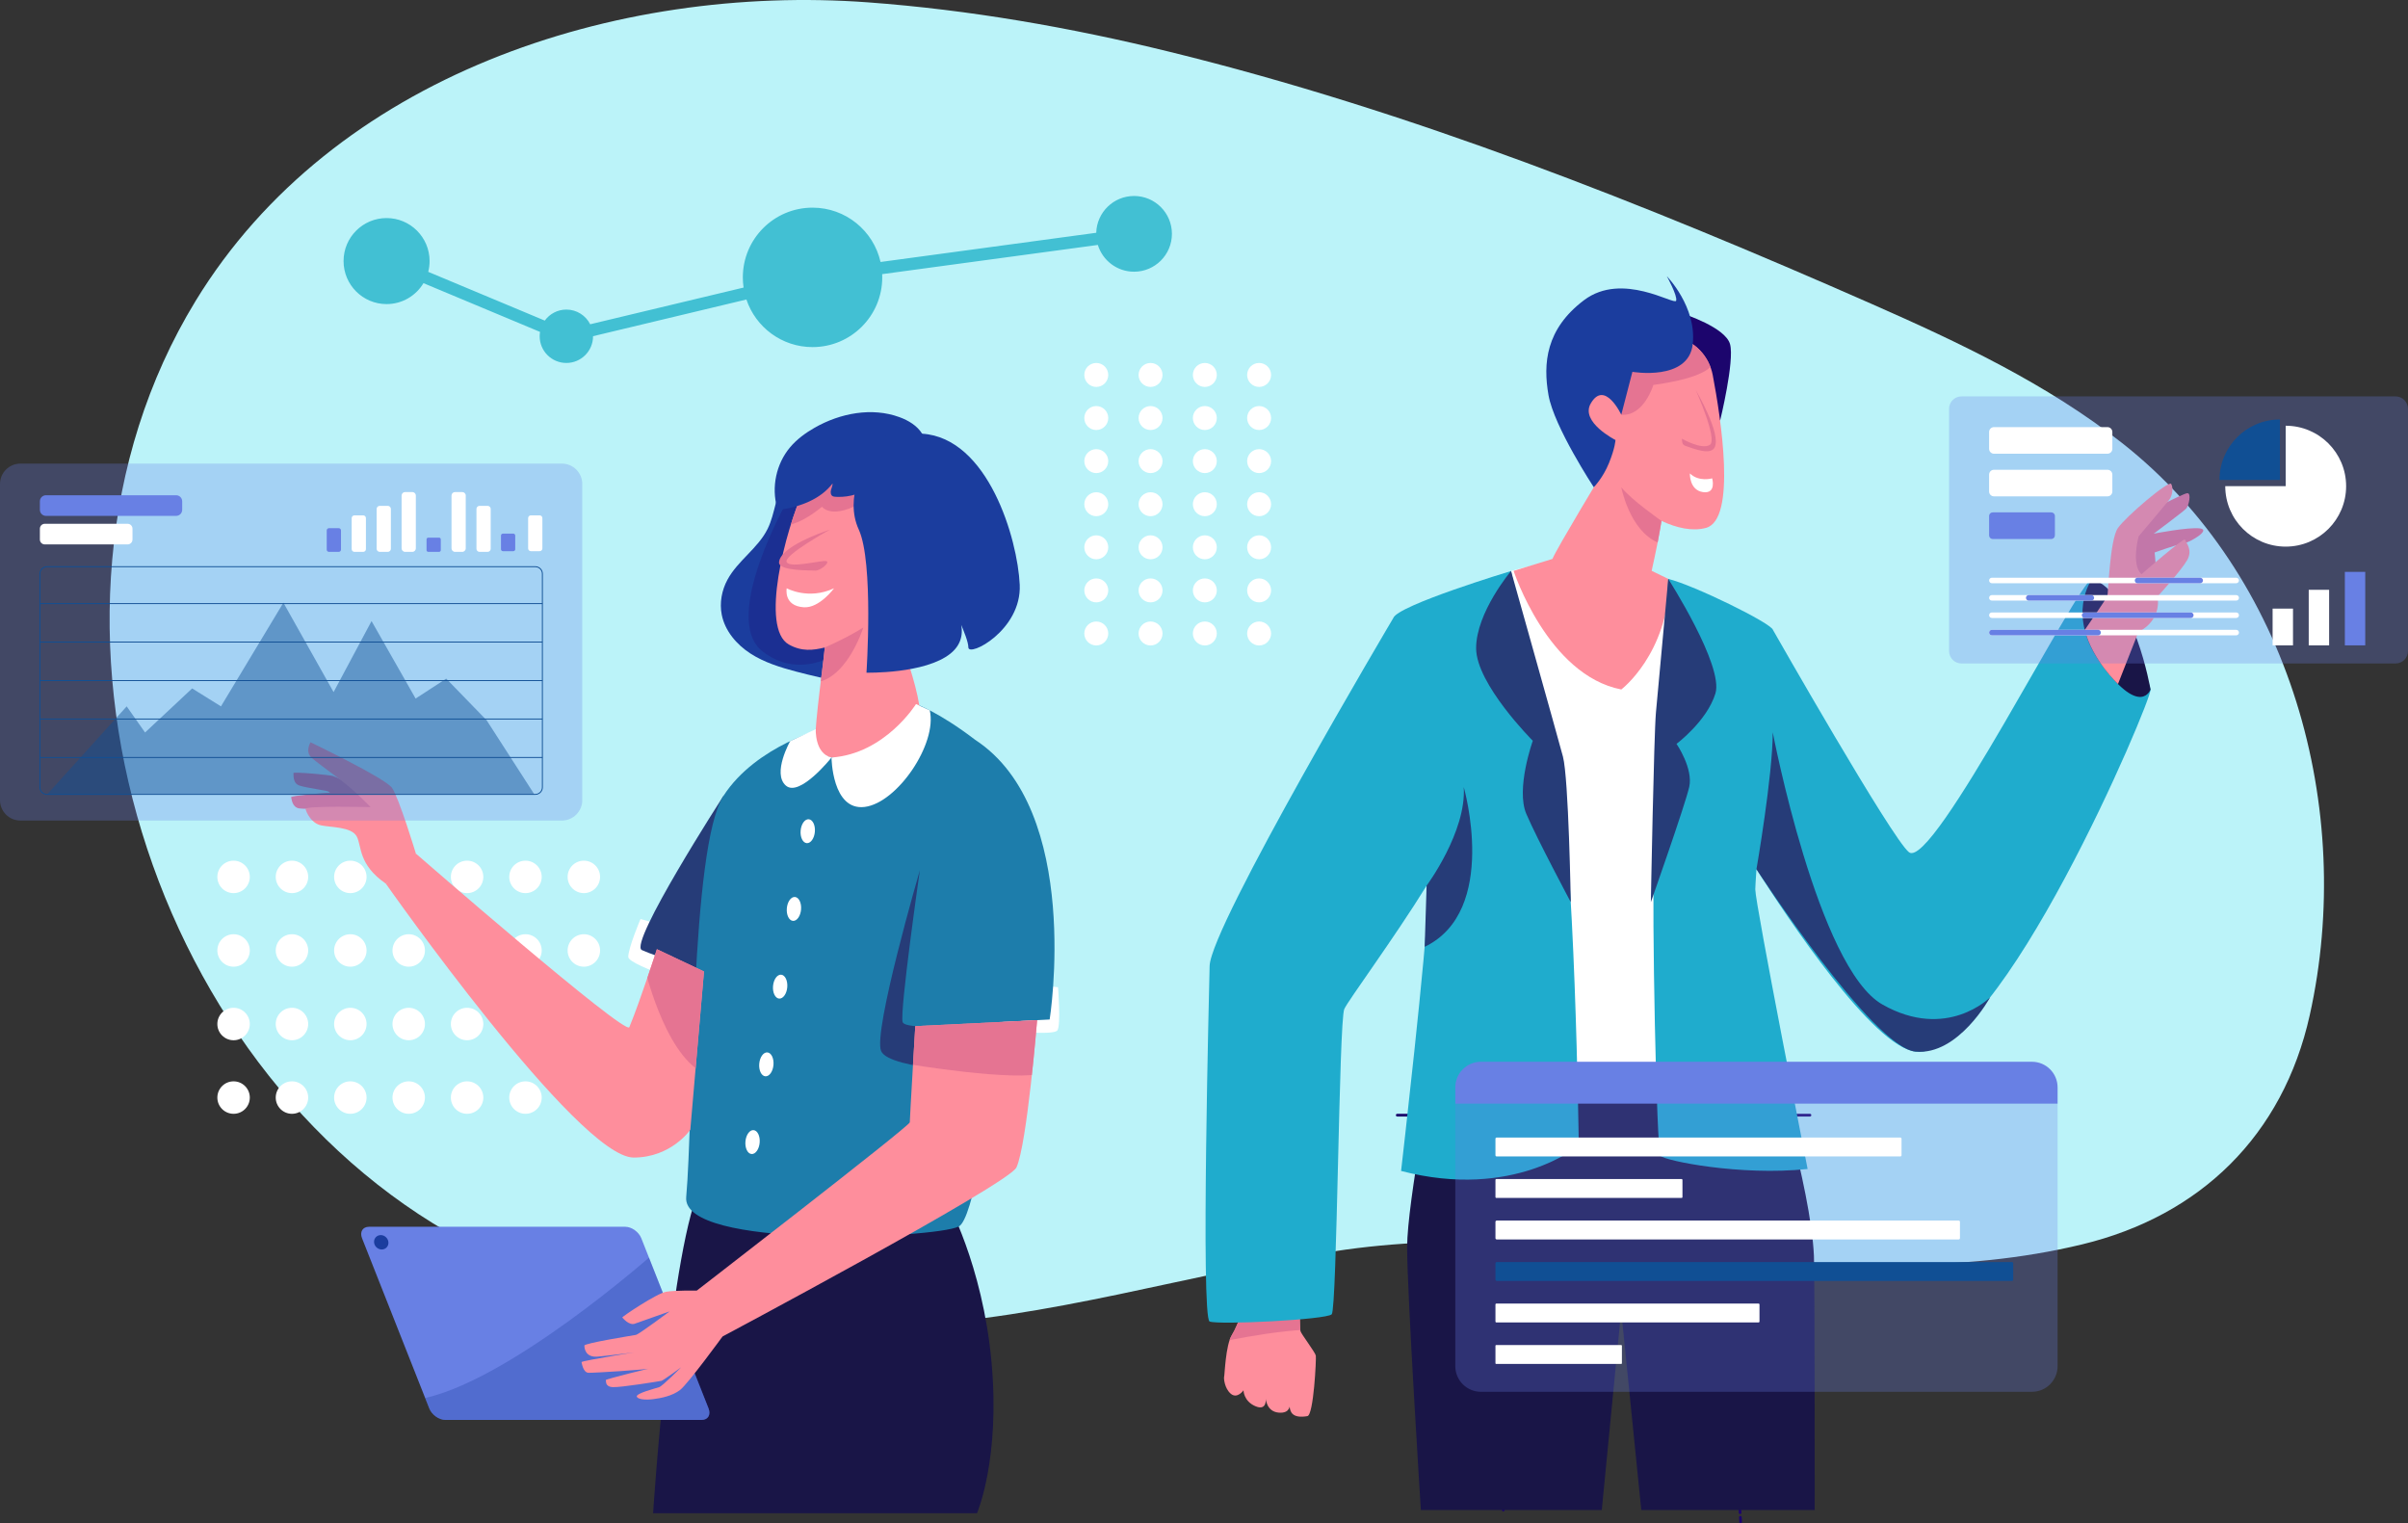 <svg xmlns="http://www.w3.org/2000/svg" xmlns:xlink="http://www.w3.org/1999/xlink" version="1.1" id="Layer_1" x="0px" y="0px" enable-background="new 0 0 3000 2000" xml:space="preserve" viewBox="231.36 123.02 2650.56 1676.4">
<rect x="231.36" y="123.02" width="2650.56" height="1676.4" fill="#333333" stroke="none"/>
<path fill="#BBF3F9" d="M1518.563,179.978c-109.655-26.876-220.362-46.137-331.605-54.366  c-278.002-20.566-588.979,80.656-740.351,328.708c-212.828,348.766-48.17,862.388,310.328,1042.452  c143.57,72.112,306.518,92.646,465.498,85.294c164.334-7.601,316.422-56.878,477.487-81.847  c272.166-42.193,555.385,56.969,823.131-7.587c130.289-31.414,221.252-119.966,250.723-252.296  c50.48-226.672-21.35-484.08-206.545-629.714c-82.938-65.221-179.408-110.713-275.973-153.227  C2041.941,347.631,1783.508,244.916,1518.563,179.978z"/>
<path fill="#1C056D" d="M2019,1306.354l-3.154,259.098c0,0,31.65-17.052,35.445-32.667c3.795-15.614,8.543-234.027,8.543-234.027  L2019,1306.354z"/>
<path fill="#1C056D" d="M2223.644,1351.857h-454.297c-0.828,0-1.5-0.672-1.5-1.5s0.672-1.5,1.5-1.5h454.297  c0.828,0,1.5,0.672,1.5,1.5S2224.472,1351.857,2223.644,1351.857z"/>
<path fill="#1C056D" d="M1886.1,1786.448c-0.043,0-0.085-0.002-0.129-0.006c-0.825-0.069-1.438-0.795-1.367-1.621l0.421-4.982  c0.07-0.826,0.784-1.426,1.622-1.368c0.825,0.07,1.438,0.796,1.368,1.622l-0.422,4.982  C1887.526,1785.857,1886.87,1786.448,1886.1,1786.448z M1886.943,1776.484c-0.043,0-0.085-0.002-0.129-0.005  c-0.825-0.07-1.438-0.796-1.368-1.622l0.422-4.982c0.07-0.826,0.791-1.428,1.622-1.368c0.825,0.07,1.438,0.796,1.368,1.622  l-0.423,4.982C1888.37,1775.894,1887.714,1776.484,1886.943,1776.484z M1887.787,1766.52c-0.043,0-0.085-0.002-0.129-0.005  c-0.825-0.07-1.438-0.796-1.368-1.622l0.422-4.982c0.069-0.826,0.788-1.428,1.622-1.368c0.825,0.07,1.438,0.796,1.368,1.622  l-0.422,4.982C1889.214,1765.929,1888.558,1766.52,1887.787,1766.52z M1888.631,1756.556c-0.043,0-0.086-0.002-0.129-0.006  c-0.825-0.069-1.438-0.796-1.368-1.621l0.424-4.982c0.07-0.826,0.803-1.447,1.621-1.367c0.825,0.069,1.438,0.796,1.367,1.621  l-0.422,4.982C1890.058,1755.965,1889.401,1756.556,1888.631,1756.556z M1889.476,1746.591c-0.043,0-0.085-0.002-0.129-0.005  c-0.825-0.07-1.438-0.796-1.368-1.622l0.422-4.982c0.07-0.826,0.81-1.429,1.622-1.368c0.825,0.07,1.438,0.796,1.368,1.622  l-0.422,4.982C1890.902,1746,1890.246,1746.591,1889.476,1746.591z M1890.319,1736.627c-0.043,0-0.085-0.002-0.129-0.006  c-0.825-0.069-1.438-0.795-1.368-1.621l0.422-4.982c0.069-0.825,0.789-1.431,1.622-1.368c0.825,0.07,1.438,0.796,1.368,1.622  l-0.422,4.982C1891.746,1736.036,1891.09,1736.627,1890.319,1736.627z M1891.163,1726.662c-0.043,0-0.085-0.002-0.129-0.005  c-0.825-0.07-1.438-0.796-1.368-1.622l0.423-4.982c0.069-0.825,0.785-1.431,1.621-1.368c0.825,0.07,1.438,0.796,1.368,1.622  l-0.422,4.982C1892.59,1726.071,1891.934,1726.662,1891.163,1726.662z M1892.007,1716.698c-0.043,0-0.085-0.002-0.129-0.006  c-0.825-0.069-1.438-0.795-1.368-1.621l0.422-4.982c0.07-0.825,0.784-1.432,1.622-1.368c0.825,0.07,1.438,0.796,1.367,1.622  l-0.421,4.982C1893.434,1716.107,1892.777,1716.698,1892.007,1716.698z M1892.851,1706.733c-0.043,0-0.085-0.002-0.129-0.005  c-0.825-0.07-1.438-0.796-1.368-1.622l0.422-4.982c0.07-0.825,0.809-1.432,1.622-1.368c0.825,0.07,1.438,0.796,1.368,1.622  l-0.422,4.982C1894.277,1706.143,1893.621,1706.733,1892.851,1706.733z M1893.694,1696.77c-0.043,0-0.085-0.002-0.129-0.005  c-0.825-0.07-1.438-0.796-1.368-1.622l0.422-4.982c0.069-0.826,0.788-1.434,1.622-1.368c0.825,0.07,1.438,0.796,1.368,1.622  l-0.422,4.982C1895.121,1696.179,1894.465,1696.77,1893.694,1696.77z M1894.539,1686.805c-0.043,0-0.086-0.002-0.129-0.005  c-0.825-0.07-1.438-0.796-1.368-1.622l0.422-4.981c0.07-0.826,0.803-1.435,1.622-1.368c0.825,0.07,1.438,0.796,1.368,1.622  l-0.423,4.981C1895.966,1686.214,1895.31,1686.805,1894.539,1686.805z M1895.383,1676.841c-0.043,0-0.085-0.002-0.129-0.005  c-0.825-0.07-1.438-0.796-1.368-1.622l0.422-4.982c0.07-0.826,0.791-1.435,1.622-1.368c0.825,0.07,1.438,0.796,1.368,1.622  l-0.422,4.982C1896.81,1676.25,1896.153,1676.841,1895.383,1676.841z M1896.227,1666.876c-0.043,0-0.086-0.002-0.129-0.005  c-0.825-0.07-1.438-0.796-1.368-1.622l0.422-4.981c0.069-0.826,0.808-1.436,1.622-1.368c0.825,0.07,1.438,0.796,1.368,1.622  l-0.422,4.981C1897.653,1666.285,1896.997,1666.876,1896.227,1666.876z M1897.07,1656.912c-0.043,0-0.085-0.002-0.129-0.005  c-0.825-0.07-1.438-0.796-1.367-1.622l0.421-4.982c0.07-0.826,0.786-1.418,1.622-1.368c0.825,0.07,1.438,0.796,1.368,1.622  l-0.422,4.982C1898.497,1656.321,1897.841,1656.912,1897.07,1656.912z M1897.914,1646.947c-0.043,0-0.086-0.002-0.129-0.005  c-0.825-0.07-1.438-0.796-1.368-1.622l0.422-4.981c0.07-0.826,0.802-1.419,1.622-1.368c0.825,0.07,1.438,0.796,1.368,1.622  l-0.423,4.981C1899.341,1646.356,1898.685,1646.947,1897.914,1646.947z M1898.758,1636.983c-0.043,0-0.085-0.002-0.129-0.005  c-0.825-0.07-1.438-0.796-1.368-1.622l0.422-4.982c0.069-0.826,0.79-1.419,1.622-1.368c0.825,0.07,1.438,0.796,1.368,1.622  l-0.422,4.982C1900.185,1636.393,1899.528,1636.983,1898.758,1636.983z M1899.602,1627.019c-0.043,0-0.086-0.002-0.129-0.006  c-0.825-0.069-1.438-0.796-1.368-1.621l0.424-4.981c0.07-0.826,0.805-1.42,1.621-1.368c0.825,0.07,1.438,0.797,1.367,1.622  l-0.423,4.981C1901.027,1626.428,1900.372,1627.019,1899.602,1627.019z M1900.446,1617.055c-0.043,0-0.085-0.002-0.129-0.005  c-0.825-0.07-1.438-0.796-1.368-1.622l0.422-4.982c0.07-0.826,0.803-1.421,1.622-1.368c0.825,0.07,1.438,0.796,1.368,1.622  l-0.422,4.982C1901.873,1616.464,1901.217,1617.055,1900.446,1617.055z M1901.29,1607.09c-0.043,0-0.086-0.002-0.129-0.005  c-0.825-0.07-1.438-0.796-1.368-1.622l0.422-4.981c0.07-0.826,0.81-1.422,1.622-1.368c0.825,0.07,1.438,0.796,1.368,1.622  l-0.422,4.981C1902.717,1606.499,1902.061,1607.09,1901.29,1607.09z M1902.134,1597.126c-0.043,0-0.085-0.002-0.129-0.005  c-0.825-0.07-1.438-0.796-1.367-1.622l0.421-4.982c0.069-0.826,0.788-1.44,1.622-1.367c0.825,0.069,1.438,0.795,1.368,1.621  l-0.422,4.982C1903.561,1596.535,1902.904,1597.126,1902.134,1597.126z M1902.978,1587.161c-0.043,0-0.085-0.002-0.129-0.005  c-0.825-0.07-1.438-0.796-1.368-1.622l0.422-4.981c0.07-0.826,0.786-1.423,1.622-1.368c0.825,0.07,1.438,0.796,1.367,1.622  l-0.422,4.981C1904.404,1586.57,1903.748,1587.161,1902.978,1587.161z M1903.821,1577.197c-0.043,0-0.085-0.002-0.129-0.005  c-0.825-0.07-1.438-0.796-1.368-1.622l0.422-4.982c0.07-0.826,0.802-1.424,1.622-1.368c0.825,0.07,1.438,0.796,1.368,1.622  l-0.422,4.982C1905.248,1576.606,1904.592,1577.197,1903.821,1577.197z M1904.665,1567.233c-0.043,0-0.086-0.002-0.129-0.005  c-0.825-0.07-1.438-0.797-1.368-1.622l0.424-4.982c0.069-0.826,0.807-1.425,1.621-1.368c0.825,0.07,1.438,0.797,1.367,1.622  l-0.422,4.982C1906.092,1566.643,1905.436,1567.233,1904.665,1567.233z M1905.51,1557.269c-0.043,0-0.085-0.002-0.129-0.005  c-0.825-0.07-1.438-0.796-1.368-1.622l0.422-4.982c0.07-0.826,0.805-1.425,1.622-1.368c0.825,0.07,1.438,0.796,1.368,1.622  l-0.422,4.982C1906.937,1556.678,1906.28,1557.269,1905.51,1557.269z M1906.354,1547.305c-0.043,0-0.085-0.002-0.129-0.005  c-0.825-0.07-1.438-0.796-1.368-1.622l0.422-4.982c0.07-0.826,0.784-1.426,1.622-1.368c0.825,0.07,1.438,0.796,1.368,1.622  l-0.422,4.982C1907.78,1546.714,1907.124,1547.305,1906.354,1547.305z M1907.197,1537.34c-0.043,0-0.086-0.002-0.129-0.005  c-0.825-0.07-1.438-0.796-1.368-1.622l0.423-4.982c0.068-0.826,0.79-1.427,1.621-1.368c0.825,0.07,1.438,0.796,1.368,1.622  l-0.422,4.982C1908.624,1536.749,1907.968,1537.34,1907.197,1537.34z M1908.041,1527.376c-0.043,0-0.085-0.002-0.129-0.005  c-0.825-0.07-1.438-0.796-1.368-1.622l0.422-4.982c0.069-0.826,0.788-1.446,1.622-1.367c0.825,0.069,1.438,0.795,1.367,1.621  l-0.421,4.982C1909.468,1526.785,1908.812,1527.376,1908.041,1527.376z M1908.885,1517.411c-0.043,0-0.085-0.002-0.129-0.005  c-0.825-0.07-1.438-0.796-1.368-1.622l0.422-4.982c0.07-0.826,0.804-1.428,1.622-1.368c0.825,0.07,1.438,0.796,1.368,1.622  l-0.422,4.982C1910.312,1516.82,1909.655,1517.411,1908.885,1517.411z M1909.729,1507.447c-0.043,0-0.085-0.002-0.129-0.005  c-0.825-0.07-1.438-0.796-1.368-1.622l0.422-4.982c0.07-0.826,0.783-1.429,1.622-1.368c0.825,0.07,1.438,0.796,1.368,1.622  l-0.422,4.982C1911.155,1506.856,1910.499,1507.447,1909.729,1507.447z M1910.573,1497.482c-0.043,0-0.085-0.002-0.129-0.006  c-0.825-0.069-1.438-0.795-1.368-1.621l0.422-4.982c0.069-0.826,0.789-1.43,1.622-1.368c0.825,0.07,1.438,0.796,1.368,1.622  l-0.423,4.982C1912,1496.892,1911.344,1497.482,1910.573,1497.482z M1911.417,1487.519c-0.043,0-0.085-0.002-0.129-0.005  c-0.825-0.07-1.438-0.796-1.368-1.622l0.422-4.982c0.07-0.825,0.786-1.431,1.622-1.368c0.825,0.07,1.438,0.796,1.368,1.622  l-0.422,4.982C1912.844,1486.928,1912.188,1487.519,1911.417,1487.519z M1912.261,1477.554c-0.043,0-0.086-0.002-0.129-0.005  c-0.825-0.07-1.438-0.796-1.368-1.622l0.422-4.981c0.07-0.825,0.802-1.432,1.622-1.368c0.825,0.07,1.438,0.796,1.368,1.622  l-0.422,4.981C1913.688,1476.963,1913.031,1477.554,1912.261,1477.554z M1913.104,1467.59c-0.043,0-0.085-0.002-0.129-0.005  c-0.825-0.07-1.438-0.796-1.367-1.622l0.421-4.982c0.069-0.825,0.79-1.432,1.622-1.368c0.825,0.07,1.438,0.796,1.368,1.622  l-0.422,4.982C1914.531,1466.999,1913.875,1467.59,1913.104,1467.59z M1913.948,1457.625c-0.043,0-0.085-0.002-0.129-0.005  c-0.825-0.07-1.438-0.796-1.368-1.622l0.422-4.981c0.069-0.826,0.788-1.442,1.622-1.367c0.825,0.069,1.438,0.795,1.368,1.621  l-0.423,4.981C1915.375,1457.034,1914.719,1457.625,1913.948,1457.625z M1914.792,1447.661c-0.043,0-0.085-0.002-0.129-0.005  c-0.825-0.07-1.438-0.796-1.368-1.622l0.422-4.982c0.07-0.826,0.785-1.424,1.622-1.368c0.825,0.07,1.438,0.796,1.368,1.622  l-0.422,4.982C1916.219,1447.07,1915.563,1447.661,1914.792,1447.661z M1915.636,1437.696c-0.043,0-0.086-0.002-0.129-0.005  c-0.825-0.07-1.438-0.797-1.368-1.622l0.424-4.981c0.069-0.826,0.809-1.444,1.621-1.367c0.825,0.069,1.438,0.796,1.367,1.621  l-0.422,4.981C1917.062,1437.105,1916.406,1437.696,1915.636,1437.696z M1916.48,1427.732c-0.043,0-0.085-0.002-0.129-0.006  c-0.825-0.069-1.438-0.795-1.368-1.621l0.422-4.982c0.069-0.826,0.807-1.426,1.622-1.368c0.825,0.07,1.438,0.796,1.368,1.622  l-0.422,4.982C1917.907,1427.142,1917.251,1427.732,1916.48,1427.732z M1917.324,1417.768c-0.043,0-0.086-0.002-0.129-0.005  c-0.825-0.07-1.438-0.796-1.368-1.622l0.422-4.981c0.07-0.826,0.805-1.427,1.622-1.368c0.825,0.07,1.438,0.796,1.368,1.622  l-0.422,4.981C1918.751,1417.177,1918.095,1417.768,1917.324,1417.768z M1918.168,1407.804c-0.043,0-0.085-0.002-0.129-0.005  c-0.825-0.07-1.438-0.796-1.368-1.622l0.423-4.982c0.069-0.826,0.782-1.427,1.621-1.368c0.825,0.07,1.438,0.796,1.368,1.622  l-0.422,4.982C1919.595,1407.213,1918.938,1407.804,1918.168,1407.804z M1919.012,1397.839c-0.043,0-0.085-0.002-0.129-0.005  c-0.825-0.07-1.438-0.796-1.368-1.622l0.422-4.981c0.07-0.826,0.79-1.429,1.622-1.368c0.825,0.07,1.438,0.796,1.367,1.622  l-0.421,4.981C1920.438,1397.248,1919.782,1397.839,1919.012,1397.839z M1919.855,1387.875c-0.043,0-0.085-0.002-0.129-0.005  c-0.825-0.07-1.438-0.796-1.368-1.622l0.422-4.982c0.07-0.826,0.806-1.429,1.622-1.368c0.825,0.07,1.438,0.796,1.368,1.622  l-0.422,4.982C1921.282,1387.284,1920.626,1387.875,1919.855,1387.875z M1920.699,1377.91c-0.043,0-0.086-0.002-0.129-0.005  c-0.825-0.07-1.438-0.796-1.368-1.622l0.422-4.981c0.07-0.826,0.804-1.43,1.622-1.368c0.825,0.07,1.438,0.796,1.368,1.622  l-0.422,4.981C1922.126,1377.319,1921.47,1377.91,1920.699,1377.91z M1921.544,1367.946c-0.043,0-0.085-0.002-0.129-0.005  c-0.825-0.07-1.438-0.796-1.368-1.622l0.422-4.982c0.07-0.826,0.81-1.431,1.622-1.368c0.825,0.07,1.438,0.796,1.368,1.622  l-0.423,4.982C1922.971,1367.355,1922.314,1367.946,1921.544,1367.946z M1922.388,1357.982c-0.043,0-0.085-0.002-0.129-0.006  c-0.825-0.069-1.438-0.795-1.368-1.621l0.422-4.982c0.069-0.826,0.788-1.422,1.622-1.368c0.825,0.07,1.438,0.796,1.368,1.622  l-0.422,4.982C1923.814,1357.392,1923.158,1357.982,1922.388,1357.982z M1923.231,1348.018c-0.043,0-0.086-0.002-0.129-0.005  c-0.825-0.07-1.438-0.796-1.368-1.622l0.422-4.982c0.07-0.826,0.786-1.423,1.622-1.368c0.825,0.07,1.438,0.796,1.368,1.622  l-0.422,4.982C1924.658,1347.427,1924.002,1348.018,1923.231,1348.018z M1924.075,1338.054c-0.043,0-0.085-0.002-0.129-0.005  c-0.825-0.07-1.438-0.796-1.367-1.622l0.232-2.756c0.07-0.826,0.787-1.44,1.622-1.367c0.825,0.069,1.438,0.795,1.367,1.621  l-0.232,2.756C1925.502,1337.463,1924.846,1338.054,1924.075,1338.054z"/>
<path fill="#1C056D" d="M2147.343,1799.42c-0.789,0-1.449-0.615-1.496-1.412l-0.293-4.991c-0.049-0.827,0.582-1.537,1.409-1.585  c0.837-0.064,1.536,0.583,1.585,1.409l0.293,4.991c0.049,0.827-0.582,1.537-1.409,1.585  C2147.401,1799.419,2147.372,1799.42,2147.343,1799.42z M2146.757,1789.438c-0.789,0-1.449-0.615-1.496-1.412l-0.293-4.992  c-0.049-0.827,0.582-1.537,1.409-1.585c0.85-0.065,1.536,0.583,1.585,1.409l0.293,4.992c0.049,0.827-0.582,1.537-1.409,1.585  C2146.815,1789.437,2146.786,1789.438,2146.757,1789.438z M2146.171,1779.454c-0.789,0-1.449-0.615-1.496-1.412l-0.293-4.991  c-0.049-0.827,0.582-1.537,1.409-1.585c0.836-0.066,1.537,0.583,1.585,1.409l0.293,4.991c0.049,0.827-0.582,1.537-1.409,1.585  C2146.229,1779.453,2146.2,1779.454,2146.171,1779.454z M2145.585,1769.472c-0.789,0-1.449-0.615-1.496-1.412l-0.293-4.991  c-0.049-0.827,0.582-1.537,1.409-1.585c0.849-0.068,1.536,0.583,1.585,1.409l0.293,4.991c0.049,0.827-0.582,1.537-1.409,1.585  C2145.644,1769.471,2145.614,1769.472,2145.585,1769.472z M2144.999,1759.488c-0.789,0-1.449-0.615-1.496-1.412l-0.293-4.991  c-0.049-0.827,0.582-1.537,1.409-1.585c0.835-0.068,1.536,0.583,1.585,1.409l0.293,4.991c0.049,0.827-0.582,1.537-1.409,1.585  C2145.058,1759.487,2145.028,1759.488,2144.999,1759.488z M2144.411,1749.506c-0.788,0-1.448-0.615-1.495-1.412l-0.293-4.991  c-0.049-0.827,0.582-1.537,1.409-1.585c0.82-0.046,1.536,0.582,1.585,1.409l0.293,4.991c0.049,0.827-0.582,1.537-1.409,1.585  C2144.471,1749.505,2144.441,1749.506,2144.411,1749.506z M2143.826,1739.523c-0.789,0-1.449-0.615-1.496-1.412l-0.293-4.992  c-0.049-0.827,0.582-1.537,1.409-1.585c0.835-0.071,1.536,0.583,1.585,1.409l0.293,4.992c0.049,0.827-0.582,1.537-1.409,1.585  C2143.885,1739.522,2143.855,1739.523,2143.826,1739.523z M2143.24,1729.54c-0.789,0-1.449-0.615-1.496-1.412l-0.293-4.991  c-0.049-0.827,0.582-1.537,1.409-1.585c0.831-0.063,1.536,0.582,1.585,1.409l0.293,4.991c0.049,0.827-0.582,1.537-1.409,1.585  C2143.299,1729.539,2143.27,1729.54,2143.24,1729.54z M2142.654,1719.558c-0.789,0-1.449-0.615-1.496-1.412l-0.293-4.991  c-0.049-0.827,0.582-1.537,1.409-1.585c0.833-0.047,1.536,0.583,1.585,1.409l0.293,4.991c0.049,0.827-0.582,1.537-1.409,1.585  C2142.713,1719.557,2142.684,1719.558,2142.654,1719.558z M2142.068,1709.574c-0.789,0-1.449-0.615-1.496-1.412l-0.293-4.991  c-0.049-0.827,0.582-1.537,1.409-1.585c0.847-0.047,1.536,0.583,1.585,1.409l0.293,4.991c0.049,0.827-0.582,1.537-1.409,1.585  C2142.127,1709.573,2142.098,1709.574,2142.068,1709.574z M2141.482,1699.592c-0.789,0-1.449-0.615-1.496-1.412l-0.293-4.991  c-0.049-0.827,0.582-1.537,1.409-1.585c0.832-0.049,1.536,0.583,1.585,1.409l0.293,4.991c0.049,0.827-0.582,1.537-1.409,1.585  C2141.541,1699.591,2141.512,1699.592,2141.482,1699.592z M2140.896,1689.609c-0.789,0-1.449-0.615-1.496-1.412l-0.293-4.992  c-0.049-0.827,0.582-1.537,1.409-1.585c0.846-0.05,1.536,0.583,1.585,1.409l0.293,4.992c0.049,0.827-0.582,1.537-1.409,1.585  C2140.955,1689.608,2140.926,1689.609,2140.896,1689.609z M2140.311,1679.626c-0.789,0-1.449-0.615-1.496-1.412l-0.293-4.991  c-0.049-0.827,0.582-1.537,1.409-1.585c0.831-0.051,1.536,0.582,1.585,1.409l0.293,4.991c0.049,0.827-0.582,1.537-1.409,1.585  C2140.369,1679.625,2140.34,1679.626,2140.311,1679.626z M2139.725,1669.644c-0.789,0-1.449-0.615-1.496-1.412l-0.293-4.991  c-0.049-0.827,0.582-1.537,1.409-1.585c0.845-0.053,1.536,0.582,1.585,1.409l0.293,4.991c0.049,0.827-0.582,1.537-1.409,1.585  C2139.783,1669.643,2139.754,1669.644,2139.725,1669.644z M2139.138,1659.66c-0.789,0-1.449-0.615-1.496-1.412l-0.293-4.991  c-0.049-0.827,0.582-1.537,1.409-1.585c0.814-0.062,1.536,0.581,1.585,1.409l0.293,4.991c0.049,0.827-0.582,1.537-1.409,1.585  C2139.196,1659.659,2139.167,1659.66,2139.138,1659.66z M2138.551,1649.678c-0.788,0-1.448-0.615-1.495-1.412l-0.293-4.991  c-0.049-0.827,0.582-1.537,1.409-1.585c0.844-0.055,1.536,0.582,1.585,1.409l0.293,4.991c0.049,0.827-0.582,1.537-1.409,1.585  C2138.61,1649.677,2138.581,1649.678,2138.551,1649.678z M2137.966,1639.695c-0.789,0-1.449-0.615-1.496-1.412l-0.293-4.992  c-0.049-0.827,0.582-1.537,1.409-1.585c0.83-0.056,1.536,0.582,1.585,1.409l0.293,4.992c0.049,0.827-0.582,1.537-1.409,1.585  C2138.024,1639.694,2137.995,1639.695,2137.966,1639.695z M2137.38,1629.712c-0.789,0-1.449-0.615-1.496-1.412l-0.293-4.991  c-0.049-0.827,0.582-1.537,1.409-1.585c0.843-0.057,1.536,0.582,1.585,1.409l0.293,4.991c0.049,0.827-0.582,1.537-1.409,1.585  C2137.438,1629.711,2137.409,1629.712,2137.38,1629.712z M2136.794,1619.729c-0.789,0-1.449-0.615-1.496-1.412l-0.293-4.991  c-0.049-0.827,0.582-1.537,1.409-1.585c0.829-0.059,1.536,0.582,1.585,1.409l0.293,4.991c0.049,0.827-0.582,1.537-1.409,1.585  C2136.853,1619.729,2136.823,1619.729,2136.794,1619.729z M2136.208,1609.746c-0.789,0-1.449-0.615-1.496-1.412l-0.293-4.991  c-0.049-0.827,0.582-1.537,1.409-1.585c0.814-0.041,1.536,0.582,1.585,1.409l0.293,4.991c0.049,0.827-0.582,1.537-1.409,1.585  C2136.267,1609.745,2136.237,1609.746,2136.208,1609.746z M2135.622,1599.764c-0.789,0-1.449-0.615-1.496-1.412l-0.293-4.991  c-0.049-0.827,0.582-1.537,1.409-1.585c0.828-0.061,1.536,0.582,1.585,1.409l0.293,4.991c0.049,0.827-0.582,1.537-1.409,1.585  C2135.681,1599.763,2135.651,1599.764,2135.622,1599.764z M2135.036,1589.781c-0.789,0-1.449-0.615-1.496-1.412l-0.293-4.992  c-0.049-0.827,0.582-1.537,1.409-1.585c0.841-0.062,1.536,0.582,1.585,1.409l0.293,4.992c0.049,0.827-0.582,1.537-1.409,1.585  C2135.095,1589.78,2135.065,1589.781,2135.036,1589.781z M2134.45,1579.798c-0.789,0-1.449-0.615-1.496-1.412l-0.293-4.991  c-0.049-0.827,0.582-1.537,1.409-1.585c0.854-0.063,1.536,0.582,1.585,1.409l0.293,4.991c0.049,0.827-0.582,1.537-1.409,1.585  C2134.509,1579.797,2134.479,1579.798,2134.45,1579.798z M2133.863,1569.815c-0.789,0-1.449-0.615-1.496-1.412l-0.293-4.991  c-0.049-0.827,0.582-1.537,1.409-1.585c0.841-0.064,1.536,0.583,1.585,1.409l0.293,4.991c0.049,0.827-0.582,1.537-1.409,1.585  C2133.922,1569.814,2133.893,1569.815,2133.863,1569.815z M2133.276,1559.832c-0.788,0-1.448-0.615-1.495-1.412l-0.293-4.991  c-0.049-0.827,0.582-1.537,1.409-1.585c0.854-0.064,1.536,0.583,1.585,1.409l0.293,4.991c0.049,0.827-0.582,1.537-1.409,1.585  C2133.336,1559.831,2133.307,1559.832,2133.276,1559.832z M2132.691,1549.85c-0.789,0-1.449-0.615-1.496-1.412l-0.293-4.991  c-0.049-0.827,0.582-1.537,1.409-1.585c0.84-0.066,1.536,0.583,1.585,1.409l0.293,4.991c0.049,0.827-0.582,1.537-1.409,1.585  C2132.75,1549.849,2132.721,1549.85,2132.691,1549.85z M2132.105,1539.867c-0.789,0-1.449-0.615-1.496-1.412l-0.293-4.992  c-0.049-0.827,0.582-1.537,1.409-1.585c0.825-0.038,1.536,0.582,1.585,1.409l0.293,4.992c0.049,0.827-0.582,1.537-1.409,1.585  C2132.164,1539.866,2132.135,1539.867,2132.105,1539.867z M2131.52,1529.884c-0.789,0-1.449-0.615-1.496-1.412l-0.293-4.991  c-0.049-0.827,0.582-1.537,1.409-1.585c0.839-0.068,1.536,0.583,1.585,1.409l0.293,4.991c0.049,0.827-0.582,1.537-1.409,1.585  C2131.578,1529.883,2131.549,1529.884,2131.52,1529.884z M2130.934,1519.901c-0.789,0-1.449-0.615-1.496-1.412l-0.293-4.991  c-0.049-0.827,0.582-1.537,1.409-1.585c0.852-0.07,1.536,0.583,1.585,1.409l0.293,4.991c0.049,0.827-0.582,1.537-1.409,1.585  C2130.992,1519.9,2130.963,1519.901,2130.934,1519.901z M2130.348,1509.918c-0.789,0-1.449-0.615-1.496-1.412l-0.293-4.991  c-0.049-0.827,0.582-1.537,1.409-1.585c0.837-0.07,1.536,0.583,1.585,1.409l0.293,4.991c0.049,0.827-0.582,1.537-1.409,1.585  C2130.406,1509.917,2130.377,1509.918,2130.348,1509.918z M2129.762,1499.936c-0.789,0-1.449-0.615-1.496-1.412l-0.293-4.991  c-0.049-0.827,0.582-1.537,1.409-1.585c0.851-0.072,1.536,0.583,1.585,1.409l0.293,4.991c0.049,0.827-0.582,1.537-1.409,1.585  C2129.82,1499.935,2129.791,1499.936,2129.762,1499.936z M2129.176,1489.953c-0.789,0-1.449-0.615-1.496-1.412l-0.293-4.992  c-0.049-0.827,0.582-1.537,1.409-1.585c0.836-0.046,1.537,0.583,1.585,1.409l0.293,4.992c0.049,0.827-0.582,1.537-1.409,1.585  C2129.234,1489.952,2129.205,1489.953,2129.176,1489.953z M2128.589,1479.97c-0.789,0-1.449-0.615-1.496-1.412l-0.293-4.991  c-0.049-0.827,0.582-1.537,1.409-1.585c0.851-0.047,1.536,0.583,1.585,1.409l0.293,4.991c0.049,0.827-0.582,1.537-1.409,1.585  C2128.647,1479.969,2128.618,1479.97,2128.589,1479.97z M2128.003,1469.987c-0.789,0-1.449-0.615-1.496-1.412l-0.293-4.992  c-0.049-0.827,0.582-1.537,1.409-1.585c0.836-0.048,1.537,0.583,1.585,1.409l0.293,4.992c0.049,0.827-0.582,1.537-1.409,1.585  C2128.062,1469.986,2128.032,1469.987,2128.003,1469.987z M2127.416,1460.004c-0.788,0-1.448-0.615-1.495-1.412l-0.293-4.991  c-0.049-0.827,0.582-1.537,1.409-1.585c0.85-0.049,1.536,0.583,1.585,1.409l0.293,4.991c0.049,0.827-0.582,1.537-1.409,1.585  C2127.476,1460.003,2127.446,1460.004,2127.416,1460.004z M2126.831,1450.021c-0.789,0-1.449-0.615-1.496-1.412l-0.293-4.991  c-0.049-0.827,0.582-1.537,1.409-1.585c0.835-0.051,1.536,0.582,1.585,1.409l0.293,4.991c0.049,0.827-0.582,1.537-1.409,1.585  C2126.89,1450.021,2126.86,1450.021,2126.831,1450.021z M2126.245,1440.038c-0.789,0-1.449-0.615-1.496-1.412l-0.293-4.991  c-0.049-0.827,0.582-1.537,1.409-1.585c0.848-0.052,1.536,0.582,1.585,1.409l0.293,4.991c0.049,0.827-0.582,1.537-1.409,1.585  C2126.304,1440.037,2126.274,1440.038,2126.245,1440.038z M2125.659,1430.056c-0.789,0-1.449-0.615-1.496-1.412l-0.293-4.991  c-0.049-0.827,0.582-1.537,1.409-1.585c0.834-0.053,1.536,0.582,1.585,1.409l0.293,4.991c0.049,0.827-0.582,1.537-1.409,1.585  C2125.718,1430.055,2125.688,1430.056,2125.659,1430.056z M2125.073,1420.073c-0.789,0-1.449-0.615-1.496-1.412l-0.293-4.992  c-0.049-0.827,0.582-1.537,1.409-1.585c0.847-0.054,1.536,0.582,1.585,1.409l0.293,4.992c0.049,0.827-0.582,1.537-1.409,1.585  C2125.132,1420.072,2125.103,1420.073,2125.073,1420.073z M2124.487,1410.09c-0.789,0-1.449-0.615-1.496-1.412l-0.293-4.991  c-0.049-0.827,0.582-1.537,1.409-1.585c0.833-0.055,1.536,0.582,1.585,1.409l0.293,4.991c0.049,0.827-0.582,1.537-1.409,1.585  C2124.546,1410.089,2124.517,1410.09,2124.487,1410.09z M2123.901,1400.107c-0.789,0-1.449-0.615-1.496-1.412l-0.293-4.992  c-0.049-0.827,0.582-1.537,1.409-1.585c0.846-0.056,1.536,0.582,1.585,1.409l0.293,4.992c0.049,0.827-0.582,1.537-1.409,1.585  C2123.96,1400.106,2123.931,1400.107,2123.901,1400.107z M2123.315,1390.124c-0.788,0-1.449-0.615-1.496-1.412l-0.294-4.991  c-0.049-0.827,0.582-1.536,1.409-1.585c0.83-0.044,1.536,0.583,1.585,1.409l0.294,4.991c0.049,0.827-0.582,1.536-1.409,1.585  C2123.375,1390.123,2123.345,1390.124,2123.315,1390.124z M2122.729,1380.142c-0.789,0-1.449-0.615-1.496-1.412l-0.293-4.991  c-0.049-0.827,0.582-1.537,1.409-1.585c0.846-0.059,1.536,0.582,1.585,1.409l0.293,4.991c0.049,0.827-0.582,1.537-1.409,1.585  C2122.787,1380.141,2122.758,1380.142,2122.729,1380.142z M2122.142,1370.158c-0.788,0-1.448-0.615-1.495-1.412l-0.293-4.991  c-0.049-0.827,0.582-1.537,1.409-1.585c0.832-0.06,1.536,0.582,1.585,1.409l0.293,4.991c0.049,0.827-0.582,1.537-1.409,1.585  C2122.201,1370.157,2122.172,1370.158,2122.142,1370.158z M2121.557,1360.176c-0.789,0-1.449-0.615-1.496-1.412l-0.293-4.991  c-0.049-0.827,0.582-1.537,1.409-1.585c0.845-0.061,1.536,0.582,1.585,1.409l0.293,4.991c0.049,0.827-0.582,1.537-1.409,1.585  C2121.615,1360.175,2121.586,1360.176,2121.557,1360.176z M2120.971,1350.193c-0.789,0-1.449-0.615-1.496-1.412l-0.293-4.992  c-0.049-0.827,0.582-1.537,1.409-1.585c0.83-0.062,1.536,0.582,1.585,1.409l0.293,4.992c0.049,0.827-0.582,1.537-1.409,1.585  C2121.029,1350.192,2121,1350.193,2120.971,1350.193z"/>
<path id="XMLID_165_" fill="#191547" d="M1810.477,1292.42c0,0-30.252,153.469-30.252,203.436s15.126,289.092,15.126,289.092  h199.145l21.351-219.495l22.127,219.495h190.887c0,0,0.108-258.252-0.849-279.793c-3.394-76.366-49.838-224.531-49.838-224.531  L1810.477,1292.42z"/>
<path fill="#FFFFFF" d="M1894.613,751.476c0,0,72.686-19.528,85.188-18.528c12.502,1,96.942,31.266,96.942,31.266l17.857,548.173  h-183.175L1894.613,751.476z"/>
<g>
	<path fill="#1C056D" d="M2084.532,468.544c0,0,46.022,14.709,51.139,33.255c5.116,18.546-10.948,84.254-10.948,84.254   l-54.283-58.754L2084.532,468.544z"/>
	<g>
		<defs>
			<path id="XMLID_145_" d="M2116.641,535.913c-3.97-20.895-19.861-37.746-40.658-42.199c-36.893-7.899-83.255,7.126-96.218,21.61     c-18.035,20.151,9.038,106.767,16.511,126.344c0,0-50.59,83.621-56.019,96.287c-0.03,0.071-0.044,0.147-0.072,0.22l-42.77,13.137     c0,0,37.528,114.791,118.543,130.554c0,0,50.955-38.429,53.405-120.882l-19.975-9.706c4.422-19.917,8.86-41.474,10.823-54.945     c16.64,7.778,34.071,11.779,49.083,7.648C2143.013,694.705,2125.625,583.204,2116.641,535.913z"/>
		</defs>
		<use xlink:href="#XMLID_145_" overflow="visible" fill="#FE8E9C"/>
		<clipPath id="XMLID_2_">
			<use xlink:href="#XMLID_145_" overflow="visible"/>
		</clipPath>
		<path clip-path="url(#XMLID_2_)" fill="#E57492" d="M2116.621,522.251c0,0,0.565,15.334-65.33,24.438    c0,0-10.479,34.943-35.333,32.781s0,0,0,0s-1.011-48.549,5.926-56.353c6.937-7.804,66.329-35.549,66.329-35.549    S2116.603,508.59,2116.621,522.251z"/>
	</g>
	<g>
		<path fill="#E57492" d="M2097.968,552.401c0,0,24.382,54.396,15.515,60.217s-30.842-6.764-30.842-6.764l0,0    c0.309,3.893,0.257,6.601,3.939,7.898c10.66,3.757,27.679,10.249,32.102,1.743    C2126.452,600.549,2097.968,552.401,2097.968,552.401z"/>
		<path fill="#E57492" d="M2060.212,696.333c0,0-33.362-23.169-44.254-37.07c0,0,8.944,47.275,40.028,60.796L2060.212,696.333z"/>
	</g>
	<path fill="#FFFFFF" d="M2115.985,649.473c0,0-14.435,4.33-24.538-5.413c0,0-0.722,18.403,14.434,20.568   C2121.037,666.794,2115.985,649.473,2115.985,649.473z"/>
	<path fill="#1B3D9E" d="M2028.2,532.251c0,0,61.857,10.658,66.401-30.449c4.544-41.107-28.482-74.745-28.482-74.745   s11.891,21.406,10.227,26.91s-59.154-32.415-101.354-0.612c-42.2,31.803-45.259,69.722-39.143,104.583   s49.837,101.324,49.837,101.324s10.063-10.173,16.732-26.607c6.895-16.99,7.141-25.361,7.141-25.361s-39.032-19.736-27.229-40.182   c15.378-26.636,33.627,12.359,33.627,12.359L2028.2,532.251z"/>
</g>
<g>
	<defs>
		<path id="XMLID_144_" d="M1661.975,1559.989c0,0,0,24.858,0.888,28.113c0.888,3.256,16.276,23.379,16.868,26.93    c0.592,3.552-2.369,65.387-9.274,66.585c-17.063,2.959-18.839-5.327-19.431-9.47c-0.592-4.144,1.479,6.806-12.134,5.622    c-13.612-1.184-14.204-15.389-14.204-15.389s1.479,13.909-11.542,8.286c-13.021-5.622-13.021-17.46-13.021-17.46    s-6.807,9.766-13.909,3.848c-7.102-5.919-7.989-17.46-7.397-18.939s1.479-34.624,8.582-45.869    c6.883-10.898,15.684-38.175,15.684-38.175L1661.975,1559.989z"/>
	</defs>
	<use xlink:href="#XMLID_144_" overflow="visible" fill="#FE8E9C"/>
	<clipPath id="XMLID_3_">
		<use xlink:href="#XMLID_144_" overflow="visible"/>
	</clipPath>
	<path clip-path="url(#XMLID_3_)" fill="#E57492" d="M1571.549,1600.633c0,0,102.489-22.074,122.987-11.037   c0,0,3.942-39.419-0.788-40.207c-4.73-0.789-105.644-7.884-105.644-7.884L1571.549,1600.633z"/>
</g>
<path fill="#1FACCD" d="M2598.516,881.866c-1.736-11.21-48.617-124.223-64.244-121.721  c-15.627,2.503-175.495,321.364-201.646,300.841c-18.904-14.837-149.701-244.657-149.701-244.657  c-1.635-7.361-86.881-49.205-115.287-56.184c0,0-13.391,261.907-15.743,311.66s2.618,318.158,7.334,323.396  c4.716,5.236,87.202,22.258,161.831,14.401c0,0-57.609-291.972-57.609-307.683c0-2.37,0.48-10.361,1.291-22.237  c33.918,53.308,128.488,195.552,175.064,200.745C2431.83,1290.69,2600.252,893.076,2598.516,881.866z"/>
<path fill="#1FACCD" d="M1945.405,975.174c-19.452-72.405-50.791-223.698-50.791-223.698s-125.357,37.824-129.681,51.872  c0,0-201.174,339.222-202.1,382.818c-0.381,17.892-9.882,387.346,0,391.299c9.881,3.952,128.456-1.977,134.385-7.905  s7.905-322.13,13.834-335.964c3.827-8.929,54.577-77.529,90.619-135.819c0.697,7.641,1.085,13.739,1.085,17.884  c0,43.227-29.178,296.103-29.178,296.103c124.277,32.42,195.601-28.097,195.601-28.097S1964.857,1047.578,1945.405,975.174z"/>
<path fill="#263C78" d="M1801.672,1097.776c0,0,43.965-59.276,40.888-108.516c0,0,39.12,136.278-43.015,175.85L1801.672,1097.776z"/>
<path fill="#191547" d="M2534.271,760.146c0,0-30.369,39.917,11.623,95.983c41.99,56.067,52.62,25.737,52.62,25.737  S2580.387,775.89,2534.271,760.146z"/>
<path fill="#263C78" d="M2164.74,1079.683c0,0,17.93-103.259,17.93-150.669c0,0,49.622,259.247,120.679,299.542  c71.058,40.295,118.652-7.927,118.652-7.927s-34.965,64.262-82.196,59.799C2292.574,1275.965,2164.74,1079.683,2164.74,1079.683z"/>
<path fill="#263C78" d="M1894.614,751.476c0,0-38.438,45.499-38.438,84.981s62.384,101.866,62.384,101.866  s-18.952,52.907-7.107,80.545c11.845,27.638,48.915,97.085,48.915,97.085s-2.325-136.568-8.643-160.258  S1894.614,751.476,1894.614,751.476z"/>
<path fill="#263C78" d="M2067.637,760.146c0,0,61.281,95.58,51.953,126.065c-9.327,30.485-42.831,55.5-42.831,55.5  s18.651,27.093,13.962,47.55c-4.69,20.456-42.212,126.692-42.212,126.692s3.349-183.623,5.583-208.637  C2056.326,882.302,2067.637,760.146,2067.637,760.146z"/>
<g>
	<path fill="#E57492" d="M2591.5,688.68c0,0,42.996-22.802,47.605-22.856s1.523,13.727-1.238,16.815s-35.816,27.747-35.816,27.747   s38.083-7.444,50.892-5.801c12.808,1.644-11.926,15.837-18.369,16.646c-6.444,0.81-31.562,9.842-31.562,9.842   s3.277,28.589,0.273,30.831c-3.006,2.242-22.419,4.837-22.419,4.837s-14.78-32.059-14.135-42.775   C2567.376,713.25,2591.5,688.68,2591.5,688.68z"/>
	<path fill="#FE8E9C" d="M2526.06,816.444c0,0,24.14-35.118,24.966-37.13s2.634-62.099,11.434-74.946s56.239-52.999,58.785-48.729   c2.547,4.269,1.398,13.006-2.337,17.742s-33.503,39.907-33.503,39.907s-8.491,30.725,3.103,41.752c0,0,47.346-41.094,47.935-38.166   c0.59,2.929,9.022,10.883,2.457,22.517c-6.566,11.634-32.753,40.266-32.753,40.266s6.177,24.736-20.998,39.016l-22.464,57.188   C2562.684,875.86,2534.944,850.158,2526.06,816.444z"/>
</g>
<path opacity="0.28" fill="#6880E4" d="M2868.227,853.246h-477.789c-7.557,0-13.684-6.126-13.684-13.685V572.975  c0-7.558,6.127-13.685,13.684-13.685h477.789c7.559,0,13.686,6.127,13.686,13.685v266.587  C2881.912,847.12,2875.785,853.246,2868.227,853.246z"/>
<g>
	<path fill="#FFFFFF" d="M2551.134,622.382H2426.18c-2.957,0-5.354-2.396-5.354-5.353v-18.563c0-2.957,2.396-5.353,5.354-5.353   h124.954c2.956,0,5.354,2.396,5.354,5.353v18.563C2556.487,619.986,2554.09,622.382,2551.134,622.382z"/>
	<path fill="#FFFFFF" d="M2551.134,669.304H2426.18c-2.957,0-5.354-2.397-5.354-5.354v-18.563c0-2.957,2.396-5.354,5.354-5.354   h124.954c2.956,0,5.354,2.396,5.354,5.354v18.563C2556.487,666.907,2554.09,669.304,2551.134,669.304z"/>
	<path fill="#6880E4" d="M2489.334,716.225h-64.596c-2.161,0-3.912-1.751-3.912-3.912v-21.447c0-2.16,1.751-3.911,3.912-3.911   h64.596c2.16,0,3.912,1.751,3.912,3.911v21.447C2493.246,714.473,2491.494,716.225,2489.334,716.225z"/>
</g>
<path fill="#FFFFFF" d="M2747.288,591.582v66.526h-66.526c0,36.741,29.785,66.526,66.526,66.526s66.526-29.785,66.526-66.526  C2813.814,621.367,2784.029,591.582,2747.288,591.582z"/>
<path fill="#104F94" d="M2740.938,584.703c-36.741,0-66.526,29.785-66.526,66.526h66.526V584.703z"/>
<g>
	<rect x="2732.891" y="792.858" fill="#FFFFFF" width="22.445" height="40.444"/>
	<rect x="2772.65" y="772.158" fill="#FFFFFF" width="22.445" height="61.145"/>
	<rect x="2812.41" y="752.415" fill="#6880E4" width="22.444" height="80.888"/>
</g>
<g>
	<path fill="#FFFFFF" d="M2692.822,764.922h-268.959c-1.678,0-3.037-1.359-3.037-3.037l0,0c0-1.677,1.359-3.037,3.037-3.037h268.959   c1.678,0,3.037,1.36,3.037,3.037l0,0C2695.859,763.563,2694.5,764.922,2692.822,764.922z"/>
	<path fill="#FFFFFF" d="M2692.822,784.037h-268.959c-1.678,0-3.037-1.359-3.037-3.036l0,0c0-1.677,1.359-3.037,3.037-3.037h268.959   c1.678,0,3.037,1.359,3.037,3.037l0,0C2695.859,782.678,2694.5,784.037,2692.822,784.037z"/>
	<path fill="#FFFFFF" d="M2692.822,803.153h-268.959c-1.678,0-3.037-1.36-3.037-3.037l0,0c0-1.677,1.359-3.037,3.037-3.037h268.959   c1.678,0,3.037,1.36,3.037,3.037l0,0C2695.859,801.793,2694.5,803.153,2692.822,803.153z"/>
	<path fill="#FFFFFF" d="M2692.822,822.268h-268.959c-1.678,0-3.037-1.359-3.037-3.037l0,0c0-1.677,1.359-3.036,3.037-3.036h268.959   c1.678,0,3.037,1.359,3.037,3.036l0,0C2695.859,820.909,2694.5,822.268,2692.822,822.268z"/>
	<path fill="#6880E4" d="M2540.8,822.268h-116.937c-1.678,0-3.037-1.359-3.037-3.037l0,0c0-1.677,1.359-3.036,3.037-3.036H2540.8   c1.677,0,3.036,1.359,3.036,3.036l0,0C2543.836,820.909,2542.477,822.268,2540.8,822.268z"/>
	<path fill="#6880E4" d="M2642.872,803.153h-116.937c-1.678,0-3.037-1.36-3.037-3.037l0,0c0-1.677,1.359-3.037,3.037-3.037h116.937   c1.677,0,3.036,1.36,3.036,3.037l0,0C2645.908,801.793,2644.549,803.153,2642.872,803.153z"/>
	<path fill="#6880E4" d="M2533.399,784.037h-68.97c-1.677,0-3.036-1.359-3.036-3.036l0,0c0-1.677,1.359-3.037,3.036-3.037h68.97   c1.677,0,3.036,1.359,3.036,3.037l0,0C2536.436,782.678,2535.076,784.037,2533.399,784.037z"/>
	<path fill="#6880E4" d="M2653.21,764.922h-68.97c-1.677,0-3.037-1.359-3.037-3.037l0,0c0-1.677,1.36-3.037,3.037-3.037h68.97   c1.677,0,3.036,1.36,3.036,3.037l0,0C2656.246,763.563,2654.887,764.922,2653.21,764.922z"/>
</g>
<path fill="#42C0D3" d="M1479.667,338.719c-22.623,0-41.022,18.029-41.646,40.5l-237.417,32.14  c-7.715-34.225-38.297-59.789-74.854-59.789c-42.38,0-76.735,34.355-76.735,76.735c0,3.811,0.282,7.556,0.818,11.218l-168.82,40.382  c-4.838-9.584-14.766-16.161-26.235-16.161c-9.774,0-18.428,4.777-23.769,12.12l-128.291-53.65c0.977-3.789,1.497-7.76,1.497-11.854  c0-26.145-21.195-47.339-47.34-47.339s-47.34,21.194-47.34,47.339s21.195,47.34,47.34,47.34c17.257,0,32.353-9.237,40.625-23.033  l128.297,53.652c-0.257,1.563-0.397,3.166-0.397,4.802c0,16.225,13.152,29.377,29.377,29.377c16.225,0,29.377-13.153,29.377-29.377  c0-0.029-0.002-0.057-0.002-0.086l168.809-40.379c10.18,30.442,38.92,52.383,72.788,52.383c42.379,0,76.735-34.355,76.735-76.735  c0-1.195-0.031-2.382-0.085-3.564l237.413-32.14c5.219,17.06,21.086,29.468,39.854,29.468c23.016,0,41.675-18.659,41.675-41.675  S1502.684,338.719,1479.667,338.719z"/>
<g>
	<path opacity="0.28" fill="#6880E4" d="M1833.266,1626.621c0,15.578,12.629,28.207,28.207,28.207h606.535   c15.578,0,28.207-12.629,28.207-28.207v-288.869h-662.949V1626.621z"/>
	<path fill="#6880E4" d="M2468.008,1291.596h-606.535c-15.578,0-28.207,12.629-28.207,28.206v17.95h662.949v-17.95   C2496.215,1304.225,2483.586,1291.596,2468.008,1291.596z"/>
</g>
<path fill="#FFFFFF" d="M2323.13,1395.798h-444.364c-0.725,0-1.313-0.588-1.313-1.313v-18.169c0-0.725,0.588-1.313,1.313-1.313  h444.364c0.725,0,1.312,0.588,1.312,1.313v18.169C2324.441,1395.21,2323.854,1395.798,2323.13,1395.798z"/>
<path fill="#FFFFFF" d="M2082.406,1441.475h-204.063c-0.491,0-0.891-0.399-0.891-0.891v-19.013c0-0.492,0.399-0.891,0.891-0.891  h204.063c0.492,0,0.891,0.398,0.891,0.891v19.013C2083.297,1441.075,2082.898,1441.475,2082.406,1441.475z"/>
<path fill="#FFFFFF" d="M2387.342,1487.15h-508.485c-0.774,0-1.403-0.628-1.403-1.402v-17.987c0-0.775,0.629-1.403,1.403-1.403  h508.485c0.774,0,1.402,0.628,1.402,1.403v17.987C2388.744,1486.522,2388.116,1487.15,2387.342,1487.15z"/>
<path fill="#FFFFFF" d="M2167.025,1578.504h-288.514c-0.584,0-1.059-0.474-1.059-1.058v-18.678c0-0.584,0.475-1.058,1.059-1.058  h288.514c0.584,0,1.059,0.474,1.059,1.058v18.678C2168.084,1578.03,2167.609,1578.504,2167.025,1578.504z"/>
<path fill="#FFFFFF" d="M2015.91,1624.182h-137.725c-0.404,0-0.732-0.328-0.732-0.732v-19.33c0-0.404,0.328-0.731,0.732-0.731  h137.725c0.404,0,0.732,0.327,0.732,0.731v19.33C2016.643,1623.854,2016.314,1624.182,2015.91,1624.182z"/>
<path fill="#104F94" d="M2445.869,1532.828h-566.934c-0.818,0-1.482-0.664-1.482-1.482v-17.83c0-0.818,0.664-1.481,1.482-1.481  h566.934c0.818,0,1.482,0.663,1.482,1.481v17.83C2447.352,1532.164,2446.688,1532.828,2445.869,1532.828z"/>
<g>
	<g>
		<circle fill="#FFFFFF" cx="1438.063" cy="535.684" r="13.184"/>
		<circle fill="#FFFFFF" cx="1497.811" cy="535.684" r="13.184"/>
		<circle fill="#FFFFFF" cx="1557.559" cy="535.684" r="13.184"/>
		<circle fill="#FFFFFF" cx="1617.307" cy="535.684" r="13.184"/>
	</g>
	<g>
		<circle fill="#FFFFFF" cx="1438.063" cy="583.108" r="13.184"/>
		<circle fill="#FFFFFF" cx="1497.811" cy="583.108" r="13.184"/>
		<circle fill="#FFFFFF" cx="1557.559" cy="583.108" r="13.184"/>
		<circle fill="#FFFFFF" cx="1617.307" cy="583.108" r="13.184"/>
	</g>
	<g>
		<circle fill="#FFFFFF" cx="1438.063" cy="630.533" r="13.184"/>
		<circle fill="#FFFFFF" cx="1497.811" cy="630.533" r="13.184"/>
		<circle fill="#FFFFFF" cx="1557.559" cy="630.533" r="13.184"/>
		<circle fill="#FFFFFF" cx="1617.307" cy="630.533" r="13.184"/>
	</g>
	<g>
		<circle fill="#FFFFFF" cx="1438.063" cy="677.958" r="13.184"/>
		<circle fill="#FFFFFF" cx="1497.811" cy="677.958" r="13.184"/>
		<circle fill="#FFFFFF" cx="1557.559" cy="677.958" r="13.184"/>
		<circle fill="#FFFFFF" cx="1617.307" cy="677.958" r="13.184"/>
	</g>
	<g>
		<circle fill="#FFFFFF" cx="1438.063" cy="725.383" r="13.184"/>
		<circle fill="#FFFFFF" cx="1497.811" cy="725.383" r="13.184"/>
		<circle fill="#FFFFFF" cx="1557.559" cy="725.383" r="13.184"/>
		<circle fill="#FFFFFF" cx="1617.307" cy="725.383" r="13.184"/>
	</g>
	<g>
		<circle fill="#FFFFFF" cx="1438.063" cy="772.808" r="13.184"/>
		<circle fill="#FFFFFF" cx="1497.811" cy="772.808" r="13.184"/>
		<circle fill="#FFFFFF" cx="1557.559" cy="772.808" r="13.184"/>
		<circle fill="#FFFFFF" cx="1617.307" cy="772.808" r="13.184"/>
	</g>
	<g>
		<circle fill="#FFFFFF" cx="1438.063" cy="820.232" r="13.184"/>
		<circle fill="#FFFFFF" cx="1497.811" cy="820.232" r="13.184"/>
		<circle fill="#FFFFFF" cx="1557.559" cy="820.232" r="13.184"/>
		<circle fill="#FFFFFF" cx="1617.307" cy="820.232" r="13.184"/>
	</g>
</g>
<g>
	<g>
		<circle fill="#FFFFFF" cx="874.023" cy="1088.139" r="17.863"/>
		<circle fill="#FFFFFF" cx="874.023" cy="1169.096" r="17.863"/>
		<circle fill="#FFFFFF" cx="874.023" cy="1250.052" r="17.864"/>
		<circle fill="#FFFFFF" cx="874.023" cy="1331.009" r="17.863"/>
	</g>
	<g>
		<circle fill="#FFFFFF" cx="809.765" cy="1088.139" r="17.863"/>
		<circle fill="#FFFFFF" cx="809.765" cy="1169.096" r="17.863"/>
		<circle fill="#FFFFFF" cx="809.765" cy="1250.052" r="17.864"/>
		<circle fill="#FFFFFF" cx="809.765" cy="1331.009" r="17.863"/>
	</g>
	<g>
		<circle fill="#FFFFFF" cx="745.505" cy="1088.139" r="17.863"/>
		<circle fill="#FFFFFF" cx="745.505" cy="1169.096" r="17.863"/>
		<circle fill="#FFFFFF" cx="745.505" cy="1250.052" r="17.864"/>
		<circle fill="#FFFFFF" cx="745.505" cy="1331.009" r="17.863"/>
	</g>
	<g>
		<circle fill="#FFFFFF" cx="681.246" cy="1088.139" r="17.863"/>
		<circle fill="#FFFFFF" cx="681.246" cy="1169.096" r="17.863"/>
		<circle fill="#FFFFFF" cx="681.246" cy="1250.052" r="17.864"/>
		<circle fill="#FFFFFF" cx="681.246" cy="1331.009" r="17.863"/>
	</g>
	<g>
		<circle fill="#FFFFFF" cx="616.987" cy="1088.139" r="17.863"/>
		<circle fill="#FFFFFF" cx="616.987" cy="1169.096" r="17.863"/>
		<circle fill="#FFFFFF" cx="616.987" cy="1250.052" r="17.864"/>
		<circle fill="#FFFFFF" cx="616.987" cy="1331.009" r="17.863"/>
	</g>
	<g>
		<circle fill="#FFFFFF" cx="552.728" cy="1088.139" r="17.863"/>
		<circle fill="#FFFFFF" cx="552.728" cy="1169.096" r="17.863"/>
		<circle fill="#FFFFFF" cx="552.728" cy="1250.052" r="17.864"/>
		<circle fill="#FFFFFF" cx="552.728" cy="1331.009" r="17.863"/>
	</g>
	<g>
		<circle fill="#FFFFFF" cx="488.468" cy="1088.139" r="17.863"/>
		<circle fill="#FFFFFF" cx="488.468" cy="1169.096" r="17.863"/>
		<circle fill="#FFFFFF" cx="488.468" cy="1250.052" r="17.864"/>
		<circle fill="#FFFFFF" cx="488.468" cy="1331.009" r="17.863"/>
	</g>
</g>
<path fill="#191547" d="M1272.876,1443.459c0,0,39.999,70.795,49.847,178.25c9.848,107.454-15.959,166.791-15.959,166.791H950.241  c0,0,19.188-297.359,53.841-363.143L1272.876,1443.459z"/>
<path fill="#FFFFFF" d="M936.387,1134.514c4.641,0.905,97.957,28.436,99.769,34.149s-11.778,50.106-17.213,47.389  c-5.436-2.718-96.035-29.897-96.035-39.863S936.387,1134.514,936.387,1134.514z"/>
<path opacity="0.36" fill="#F7974D" d="M976.345,1197.785c0,0,28.146-162.346,46.454-189.264  c18.308-26.917-1.042,201.053-1.042,201.053L976.345,1197.785z"/>
<path id="XMLID_143_" fill="#263C78" d="M1027.718,998.894c0,0-104.919,162.784-89.85,169.77  c15.069,6.985,68.393,23.569,68.393,23.569L1027.718,998.894z"/>
<path fill="#FFFFFF" d="M1395.954,1209.574c0,0-39.473-5.259-66.696,0c-27.223,5.258-107.53,7.3-107.53,7.3  s-10.208,37.432,0.681,40.834c10.889,3.403,102.5-0.626,109.099-0.653s59.683,6.098,63.766-0.027  C1399.356,1250.902,1395.954,1209.574,1395.954,1209.574z"/>
<path id="XMLID_142_" fill="#1D7DAB" d="M1304.769,937.267L1304.769,937.267c-39.842-30.477-65.125-39.375-65.125-39.375  l-99.026,25.872c0,0-76.696,19.179-112.9,75.13c-36.203,55.951-33.216,355.854-41.031,441.608  c-5.256,57.674,273.615,45.59,299.944,32.425c15.822-7.911,33.051-120.013,46.068-225.009l54.06-2.846  C1386.759,1245.072,1423.339,1014.704,1304.769,937.267z"/>
<g>
	<g>
		<g>
			<defs>
				<path id="XMLID_141_" d="M1166.342,620.57c-13.122,1.66-26.359,3.347-38.838,7.73c-12.479,4.384-24.307,11.734-31.743,22.673      c-10.816,15.913-10.932,36.841-19.448,54.094c-10.552,21.379-32.828,34.947-44.172,55.917      c-6.326,11.693-8.9,25.538-6.322,38.581c3.522,17.817,16.265,32.782,31.502,42.665c15.237,9.883,32.889,15.308,50.446,19.953      c35.193,9.31,71.088,15.969,107.279,19.903c13.387-30.095,23.834-61.408,32.669-93.138      c10.911-39.183,18.083-81.811,3.754-119.876c-3.805-10.108-9.162-19.786-16.814-27.407      C1218.04,625.113,1189.61,617.627,1166.342,620.57z"/>
			</defs>
			<use xlink:href="#XMLID_141_" overflow="visible" fill="#1B3D9E"/>
			<clipPath id="XMLID_4_">
				<use xlink:href="#XMLID_141_" overflow="visible"/>
			</clipPath>
			<path opacity="0.24" clip-path="url(#XMLID_4_)" fill="#1C056D" d="M1099.308,671.834c0,0-75.622,131.807-28.511,168.196     c47.11,36.388,95.62-6.727,95.62-6.727l7.126-166.29L1099.308,671.834z"/>
		</g>
		<g>
			<defs>
				<path id="XMLID_140_" d="M1259.795,675.148c-9.499-17.88-52.64-44.636-91.92-45.845c-22.143-0.682-42.417,12.398-51.641,32.54      c-20.877,45.587-48.35,152.729-16.563,170.517c14.153,7.92,26.639,6.469,39.564,3.274      c-2.911,29.893-14.171,103.284-9.006,111.18c19.217,29.375,93.08-10.735,110.208-23.193s-28.841-124.813-28.841-124.813      C1224.035,780.873,1273.011,700.025,1259.795,675.148z"/>
			</defs>
			<use xlink:href="#XMLID_140_" overflow="visible" fill="#FE8E9C"/>
			<clipPath id="XMLID_5_">
				<use xlink:href="#XMLID_140_" overflow="visible"/>
			</clipPath>
			<path clip-path="url(#XMLID_5_)" fill="#E57492" d="M1133.306,838.152c0,0,25.792-10.399,48.303-24.468     c0,0-19.423,62.305-58.35,60.697L1133.306,838.152"/>
			<path clip-path="url(#XMLID_5_)" fill="#E57492" d="M1088.864,701.937c2.06-0.471,18.074,2.826,47.278-21.196     c0,0,10.834,15.544,47.104-6.595l5.652-30.146l-74.895-9.892L1088.864,701.937z"/>
		</g>
		<path fill="#E57492" d="M1144.968,705.893c0,0-51.438,28.276-47.711,35.73c3.728,7.455,40.257-2.805,43.984-0.941    c3.728,1.864-7.407,10.657-12.425,10.322c-5.018-0.335-39.951,0.56-39.951-8.808    C1088.864,732.829,1105.236,719.472,1144.968,705.893z"/>
		<path fill="#1B3D9E" d="M1150.652,669.751c-0.949-0.071-1.928-0.173-2.762-0.631c-2.198-1.208-2.478-4.298-1.853-6.727    s1.877-4.77,1.75-7.274c-13.309,17.392-35.556,25.578-57.212,28.831c-1.106,0.166-2.417,0.252-3.156-0.588    c-0.321-0.366-0.469-0.848-0.604-1.314c-6.551-22.727-1.067-48.561,14.151-66.667c7.465-8.882,16.979-15.858,27.056-21.608    c28.164-16.069,63.063-22.788,93.502-11.614c9.819,3.604,19.329,9.311,24.858,18.189c2.04,3.276,3.51,7.028,3.442,10.887    c-0.106,6.066-3.966,11.475-8.522,15.48c-5.603,4.925-12.359,8.289-19.325,10.831c-3.486,1.272-7.054,2.236-10.586,3.361    c-2.201,0.701-4.063,1.642-5.619,3.371c-4.354,4.837-8.361,9.552-13.685,13.408c-5.627,4.077-11.917,7.239-18.544,9.328    c-6.618,2.085-13.583,3.099-20.522,2.866C1152.23,669.853,1151.44,669.811,1150.652,669.751z"/>
		<path fill="#FFFFFF" d="M1097.315,770.474c0,0,23.857,13.253,52.131,0c0,0-16.081,22.028-33.281,20.911    C1093.486,789.912,1097.315,770.474,1097.315,770.474z"/>
	</g>
	<path fill="#1B3D9E" d="M1185.113,631.344c0,0-25.06,38.442-8.475,74.549c16.586,36.107,8.475,157.485,8.475,157.485   s64.654,1.508,92.548-21.109c27.895-22.617,0-56.542,0-56.542s19.602,38.448,19.602,49.757s58.804-18.703,56.542-68.909   c-2.262-50.207-34.663-161.62-107.422-166.225C1173.624,595.744,1185.113,631.344,1185.113,631.344z"/>
</g>
<g>
	<path fill="#FFFFFF" d="M1146.625,956.74c0,0,0.529,58.885,36.527,54.386c35.998-4.5,80.164-69.673,71.622-106.286l-15.13-6.948   C1239.644,897.892,1205.687,952.647,1146.625,956.74z"/>
	<path fill="#FFFFFF" d="M1146.625,956.74c0,0-35.126,44.276-50.319,30.82s4.843-48.871,4.843-48.871l28.161-13.146   C1129.31,925.543,1127.926,952.398,1146.625,956.74z"/>
</g>
<path fill="#263C78" d="M1332.699,1247.918c0,0-104.326,11.339-107.776,0s18.977-167.18,18.977-167.18  s-51.817,177.672-42.664,199.048s124.185,23.941,124.185,23.941L1332.699,1247.918z"/>
<g>
	
		<ellipse transform="matrix(0.996 0.085 -0.085 0.996 92.552 -91.706)" fill="#FFFFFF" cx="1120.669" cy="1038.445" rx="7.863" ry="13.198"/>
	
		<ellipse transform="matrix(0.996 0.085 -0.085 0.996 99.784 -90.097)" fill="#FFFFFF" cx="1105.459" cy="1124.01" rx="7.863" ry="13.198"/>
	
		<ellipse transform="matrix(0.996 0.085 -0.085 0.996 107.018 -88.49)" fill="#FFFFFF" cx="1090.249" cy="1209.574" rx="7.863" ry="13.199"/>
	
		<ellipse transform="matrix(0.996 0.085 -0.085 0.996 114.257 -86.885)" fill="#FFFFFF" cx="1075.039" cy="1295.139" rx="7.863" ry="13.198"/>
	
		<ellipse transform="matrix(0.996 0.085 -0.085 0.996 121.487 -85.276)" fill="#FFFFFF" cx="1059.83" cy="1380.703" rx="7.863" ry="13.199"/>
</g>
<g>
	<g>
		<defs>
			<path id="XMLID_139_" d="M1003.655,1685.794H721.509c-6.975,0-14.865-5.654-17.621-12.63l-74.018-187.322     c-2.756-6.976,0.664-12.63,7.64-12.63h282.145c6.976,0,14.865,5.654,17.621,12.63l74.018,187.322     C1014.051,1680.14,1010.63,1685.794,1003.655,1685.794z"/>
		</defs>
		<use xlink:href="#XMLID_139_" overflow="visible" fill="#6880E4"/>
		<clipPath id="XMLID_6_">
			<use xlink:href="#XMLID_139_" overflow="visible"/>
		</clipPath>
		<path opacity="0.3" clip-path="url(#XMLID_6_)" fill="#1B3D9E" d="M950.241,1503.242c0,0-163.382,144.96-259.673,160.141    l3.634,27.898h337.924l2.725-14.535L950.241,1503.242z"/>
	</g>
	
		<ellipse transform="matrix(0.707 0.707 -0.707 0.707 1244.588 -23.739)" fill="#1B3D9E" cx="650.95" cy="1490.525" rx="8.186" ry="7.649"/>
</g>
<g>
	<g>
		<defs>
			<path id="XMLID_138_" d="M954.425,1167.718c0,0-18.038,55.905-30.327,85.798c-4.089,9.949-234.945-191-234.945-191     l-33.097,33.048c0,0,211.656,301.466,272.786,301.462c41.461-0.003,62.362-30.586,62.362-30.586l15.057-174.207L954.425,1167.718     z"/>
		</defs>
		<use xlink:href="#XMLID_138_" overflow="visible" fill="#FE8E9C"/>
		<clipPath id="XMLID_7_">
			<use xlink:href="#XMLID_138_" overflow="visible"/>
		</clipPath>
		<path clip-path="url(#XMLID_7_)" fill="#E57492" d="M940.144,1185.088c0,0,21.626,96.352,64.878,118.64l24.87-121.884    l-81.458-21.986L940.144,1185.088z"/>
	</g>
	<path fill="#E57492" d="M637.042,996.04c0,0-34.729-17.686-39.231-18.972c-4.502-1.287-43.732-4.824-43.411-3.216   c0.321,1.608-1.287,11.255,6.752,13.828c8.039,2.572,30.227,5.466,31.513,6.431c0.169,0.127,0.87,0.672,1.962,1.51   c-6.329-0.214-43.395,3.313-42.802,4.793c0.61,1.522,0.791,11.301,9.165,12.361c8.374,1.062,30.717-0.146,32.158,0.568   s36.946,19.303,46.173,17.915c9.227-1.387,23.303-12.832,23.303-12.832L637.042,996.04z"/>
	<path fill="#FE8E9C" d="M689.153,1062.516c0,0-18.669-61.65-26.323-72.41c-7.654-10.759-89.66-50.122-89.66-50.122   s-6.204,10.123,0.904,16.756c3.356,3.133,17.69,13.923,31.887,24.44c15.871,11.758,33.314,30.152,33.314,30.152   s-72.536-1.729-71.588,2.062s6.16,15.637,17.059,18.006c10.899,2.37,33.644,1.422,39.331,12.321   c5.686,10.898,1.408,30.709,31.979,51.842C656.056,1095.563,688.362,1073.729,689.153,1062.516z"/>
</g>
<g>
	<g>
		<defs>
			<path id="XMLID_137_" d="M1372.949,1245.8c0,0-11.055,136.252-22.733,162.064c-8.334,18.421-331.031,190.113-331.031,190.113     l-32.571-45.472c0,0,246.174-190.037,246.174-194.246s6.043-105.861,6.043-105.861L1372.949,1245.8z"/>
		</defs>
		<use xlink:href="#XMLID_137_" overflow="visible" fill="#FE8E9C"/>
		<clipPath id="XMLID_8_">
			<use xlink:href="#XMLID_137_" overflow="visible"/>
		</clipPath>
		<path clip-path="url(#XMLID_8_)" fill="#E57492" d="M1230.685,1294.066c0,0,118.486,20.075,151.352,9.661l6.659-73.957h-163.423    L1230.685,1294.066z"/>
	</g>
	<path fill="#FE8E9C" d="M998.37,1543.42c0,0-23.47-0.388-33.736,1.29s-48.99,27.651-48.294,28.347   c0.696,0.695,7.18,8.783,13.438,6.929l38.636-13.648c0,0-33.808,25.247-37.05,25.854c-3.242,0.608-56.741,9.119-56.741,11.754   c0,2.634,0.811,13.374,14.793,12.158c13.983-1.216,49.243-5.674,54.512-6.89c5.269-1.216-72.841,11.441-72.471,12.921   c0.37,1.479,1.835,11.553,7.674,11.77c5.839,0.216,65.093-3.46,68.986-4.975c3.893-1.514-50.604,12.111-49.955,12.976   c0.649,0.865-1.297,7.353,7.785,7.785c9.083,0.433,51.253-6.487,53.416-6.92s21.806-14.892,21.806-14.892   s-20.509,20.554-24.185,21.831c-3.676,1.278-26.369,6.871-24.634,10.589c1.319,2.827,9.204,3.721,17.892,2.639   c8.688-1.081,21.146-3.475,29.796-10.178c8.65-6.704,46.628-58.773,46.628-58.773L998.37,1543.42z"/>
</g>
<path opacity="0.28" fill="#6880E4" d="M849.815,1026.126H253.824c-12.408,0-22.467-10.059-22.467-22.467V655.737  c0-12.408,10.059-22.467,22.467-22.467h595.992c12.408,0,22.467,10.059,22.467,22.467v347.922  C872.282,1016.067,862.224,1026.126,849.815,1026.126z"/>
<path fill="#6880E4" d="M425.214,690.805H281.953c-3.695,0-6.691-2.996-6.691-6.691v-9.334c0-3.696,2.996-6.692,6.691-6.692h143.261  c3.696,0,6.691,2.996,6.691,6.692v9.334C431.905,687.81,428.91,690.805,425.214,690.805z"/>
<path fill="#FFFFFF" d="M371.792,722.209h-91.132c-2.981,0-5.398-2.417-5.398-5.398V704.89c0-2.981,2.417-5.398,5.398-5.398h91.132  c2.981,0,5.398,2.417,5.398,5.398v11.922C377.189,719.793,374.773,722.209,371.792,722.209z"/>
<g>
	<g>
		<polygon opacity="0.46" fill="#104F94" points="283.222,997.341 370.814,900.451 391.028,929.21 442.877,880.697 474.578,900.451     543.305,786.366 598.555,884.74 640.331,806.58 688.843,891.854 722.533,869.929 767.003,915.734 819.559,997.341   "/>
		<path fill="#104F94" d="M820.579,997.841H283.06c-4.576,0-8.299-3.723-8.299-8.299V754.517c0-4.576,3.723-8.299,8.299-8.299    h537.519c4.576,0,8.299,3.723,8.299,8.299v235.025C828.878,994.118,825.155,997.841,820.579,997.841z M283.06,747.218    c-4.024,0-7.299,3.274-7.299,7.299v235.025c0,4.025,3.274,7.299,7.299,7.299h537.519c4.024,0,7.299-3.274,7.299-7.299V754.517    c0-4.024-3.274-7.299-7.299-7.299H283.06z"/>
	</g>
	<rect x="275.261" y="786.867" fill="#104F94" width="553.117" height="1"/>
	<rect x="275.261" y="829.198" fill="#104F94" width="553.117" height="1"/>
	<rect x="275.261" y="871.529" fill="#104F94" width="553.117" height="1"/>
	<rect x="275.261" y="913.86" fill="#104F94" width="553.117" height="1"/>
	<rect x="275.261" y="956.192" fill="#104F94" width="553.117" height="1"/>
</g>
<g>
	<path fill="#6880E4" d="M604.232,730.415h-10.782c-1.354,0-2.452-1.098-2.452-2.452v-21.192c0-1.354,1.098-2.452,2.452-2.452   h10.782c1.354,0,2.452,1.098,2.452,2.452v21.192C606.684,729.317,605.586,730.415,604.232,730.415z"/>
	<path fill="#FFFFFF" d="M631.109,730.415h-9.6c-1.68,0-3.042-1.362-3.042-3.042v-34.104c0-1.681,1.362-3.043,3.042-3.043h9.6   c1.681,0,3.042,1.362,3.042,3.043v34.104C634.152,729.053,632.79,730.415,631.109,730.415z"/>
	<path fill="#FFFFFF" d="M658.204,730.415h-8.853c-1.886,0-3.416-1.529-3.416-3.416v-43.828c0-1.887,1.529-3.416,3.416-3.416h8.853   c1.887,0,3.416,1.529,3.416,3.416v43.828C661.62,728.886,660.091,730.415,658.204,730.415z"/>
	<path fill="#6880E4" d="M796.386,729.649h-11.465c-1.166,0-2.11-0.944-2.11-2.11V712.43c0-1.165,0.945-2.11,2.11-2.11h11.465   c1.165,0,2.11,0.945,2.11,2.11v15.109C798.496,728.705,797.551,729.649,796.386,729.649z"/>
	<path fill="#FFFFFF" d="M825.365,729.649h-9.658c-1.664,0-3.013-1.349-3.013-3.013v-33.397c0-1.664,1.349-3.014,3.013-3.014h9.658   c1.664,0,3.013,1.35,3.013,3.014v33.397C828.378,728.301,827.029,729.649,825.365,729.649z"/>
	<path fill="#FFFFFF" d="M685.193,730.415h-7.895c-2.151,0-3.895-1.744-3.895-3.895v-58.072c0-2.151,1.744-3.895,3.895-3.895h7.895   c2.151,0,3.895,1.744,3.895,3.895v58.072C689.088,728.671,687.345,730.415,685.193,730.415z"/>
	<path fill="#6880E4" d="M714.656,730.415h-11.883c-1.05,0-1.901-0.851-1.901-1.901v-11.883c0-1.05,0.851-1.9,1.901-1.9h11.883   c1.05,0,1.901,0.851,1.901,1.9v11.883C716.557,729.564,715.706,730.415,714.656,730.415z"/>
	<path fill="#FFFFFF" d="M740.13,730.415h-7.895c-2.151,0-3.895-1.744-3.895-3.895v-58.072c0-2.151,1.744-3.895,3.895-3.895h7.895   c2.151,0,3.895,1.744,3.895,3.895v58.072C744.024,728.671,742.281,730.415,740.13,730.415z"/>
	<path fill="#FFFFFF" d="M768.077,730.415h-8.853c-1.887,0-3.416-1.529-3.416-3.416v-43.828c0-1.887,1.529-3.416,3.416-3.416h8.853   c1.886,0,3.416,1.529,3.416,3.416v43.828C771.493,728.886,769.963,730.415,768.077,730.415z"/>
</g>
</svg>